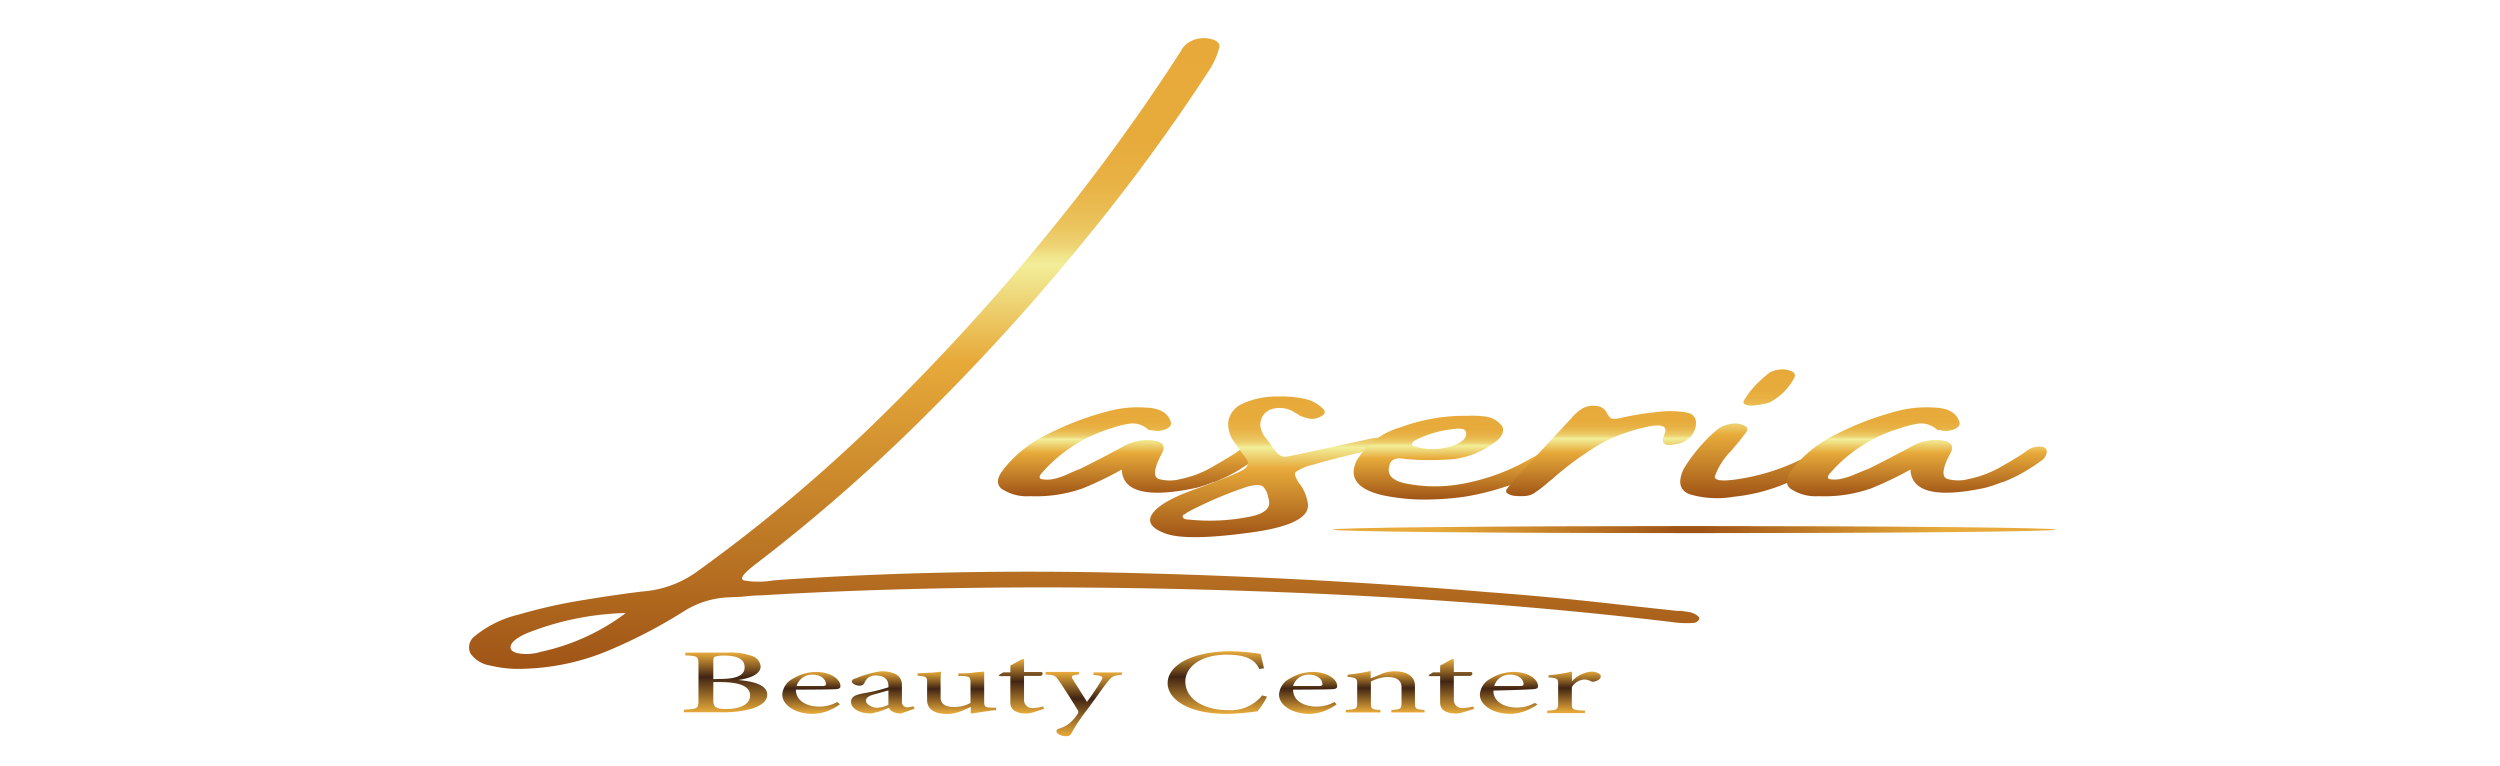<svg xmlns="http://www.w3.org/2000/svg" xmlns:xlink="http://www.w3.org/1999/xlink" viewBox="0 0 261 80"><defs><style>.cls-1{isolation:isolate;}.cls-2{mix-blend-mode:screen;fill:url(#radial-gradient);}.cls-3{fill:url(#linear-gradient);}.cls-4{fill:url(#linear-gradient-2);}.cls-5{fill:url(#linear-gradient-3);}.cls-6{fill:url(#linear-gradient-4);}.cls-7{fill:url(#linear-gradient-5);}.cls-8{fill:url(#linear-gradient-6);}.cls-9{fill:url(#linear-gradient-7);}.cls-10{fill:url(#linear-gradient-8);}.cls-11{fill:url(#linear-gradient-9);}.cls-12{fill:url(#linear-gradient-10);}.cls-13{fill:url(#linear-gradient-11);}.cls-14{fill:url(#linear-gradient-12);}.cls-15{fill:url(#linear-gradient-13);}.cls-16{fill:url(#linear-gradient-14);}.cls-17{fill:url(#linear-gradient-15);}.cls-18{fill:url(#linear-gradient-16);}.cls-19{fill:url(#linear-gradient-17);}.cls-20{fill:url(#linear-gradient-18);}.cls-21{fill:url(#linear-gradient-19);}</style><radialGradient id="radial-gradient" cx="142.88" cy="27.84" r="18.11" gradientTransform="translate(-33.68 31.01) scale(1.47 0.87)" gradientUnits="userSpaceOnUse"><stop offset="0.05" stop-color="#9f5416"/><stop offset="1" stop-color="#e7aa3a"/></radialGradient><linearGradient id="linear-gradient" x1="113.16" y1="69.86" x2="113.16" y2="4" gradientUnits="userSpaceOnUse"><stop offset="0" stop-color="#9f5416"/><stop offset="0.49" stop-color="#e7aa3a"/><stop offset="0.64" stop-color="#f2ee99"/><stop offset="0.65" stop-color="#f1e890"/><stop offset="0.67" stop-color="#eed475"/><stop offset="0.7" stop-color="#ebc55f"/><stop offset="0.74" stop-color="#e9b94e"/><stop offset="0.78" stop-color="#e8b043"/><stop offset="0.84" stop-color="#e7ab3c"/><stop offset="1" stop-color="#e7aa3a"/></linearGradient><linearGradient id="linear-gradient-2" x1="117.78" y1="51.81" x2="117.78" y2="42.55" xlink:href="#linear-gradient"/><linearGradient id="linear-gradient-3" x1="132.36" y1="56.12" x2="132.36" y2="41.44" xlink:href="#linear-gradient"/><linearGradient id="linear-gradient-4" x1="152.49" y1="52.15" x2="152.49" y2="43.4" xlink:href="#linear-gradient"/><linearGradient id="linear-gradient-5" x1="167.16" y1="51.86" x2="167.16" y2="42.39" xlink:href="#linear-gradient"/><linearGradient id="linear-gradient-6" x1="183.83" y1="51.99" x2="183.83" y2="38.56" xlink:href="#linear-gradient"/><linearGradient id="linear-gradient-7" x1="200.11" y1="51.81" x2="200.11" y2="42.55" xlink:href="#linear-gradient"/><linearGradient id="linear-gradient-8" x1="75.74" y1="74.38" x2="75.74" y2="68.13" gradientUnits="userSpaceOnUse"><stop offset="0" stop-color="#e7aa3a"/><stop offset="0.59" stop-color="#412413"/><stop offset="1" stop-color="#e7aa3a"/></linearGradient><linearGradient id="linear-gradient-9" x1="84.71" y1="74.49" x2="84.71" y2="70.08" xlink:href="#linear-gradient-8"/><linearGradient id="linear-gradient-10" x1="92.18" y1="74.49" x2="92.18" y2="70.08" xlink:href="#linear-gradient-8"/><linearGradient id="linear-gradient-11" x1="99.88" y1="74.49" x2="99.88" y2="70.12" xlink:href="#linear-gradient-8"/><linearGradient id="linear-gradient-12" x1="106.66" y1="74.49" x2="106.66" y2="68.82" xlink:href="#linear-gradient-8"/><linearGradient id="linear-gradient-13" x1="113.12" y1="76.86" x2="113.12" y2="70.19" xlink:href="#linear-gradient-8"/><linearGradient id="linear-gradient-14" x1="127.1" y1="74.53" x2="127.1" y2="67.99" xlink:href="#linear-gradient-8"/><linearGradient id="linear-gradient-15" x1="136.57" y1="74.49" x2="136.57" y2="70.08" xlink:href="#linear-gradient-8"/><linearGradient id="linear-gradient-16" x1="144.65" y1="74.38" x2="144.65" y2="70.05" xlink:href="#linear-gradient-8"/><linearGradient id="linear-gradient-17" x1="151.53" y1="74.49" x2="151.53" y2="68.82" xlink:href="#linear-gradient-8"/><linearGradient id="linear-gradient-18" x1="157.54" y1="74.49" x2="157.54" y2="70.08" xlink:href="#linear-gradient-8"/><linearGradient id="linear-gradient-19" x1="164.31" y1="74.38" x2="164.31" y2="70.05" xlink:href="#linear-gradient-8"/></defs><g class="cls-1"><g id="Layer_1" data-name="Layer 1"><path class="cls-2" d="M214.62,55.29c0,.21-16.9.37-37.75.37s-37.74-.16-37.74-.37,16.9-.37,37.74-.37S214.62,55.09,214.62,55.29Z"/><path class="cls-3" d="M175.13,63.78h.22c.32,0,.64.07,1,.12a2.09,2.09,0,0,1,.81.34.8.8,0,0,1,.21.2.21.21,0,0,1,0,.25.55.55,0,0,1-.24.24.62.62,0,0,1-.3.1A10.34,10.34,0,0,1,175,65q-21.43-2.62-47.51-3.39t-48.11.55c-.66,0-1.3.07-1.92.14l-1.59.07a9.49,9.49,0,0,0-4.22,1.29,53.71,53.71,0,0,1-8.72,4.5,24.61,24.61,0,0,1-8.24,1.66,12.39,12.39,0,0,1-3.51-.34,3.1,3.1,0,0,1-2.06-1.25,1.45,1.45,0,0,1,.4-1.78,11.48,11.48,0,0,1,4.63-2.29A55.66,55.66,0,0,1,61,62.63q3.66-.6,6.18-.89a11.08,11.08,0,0,0,5.5-2A165.72,165.72,0,0,0,92.3,43.19a229.2,229.2,0,0,0,17.34-19.08A205.48,205.48,0,0,0,123.29,5.32,2,2,0,0,1,124,4.5,2.81,2.81,0,0,1,125.31,4a3,3,0,0,1,1.48.19c.42.19.58.44.5.77a7.76,7.76,0,0,1-1,2.29,199.13,199.13,0,0,1-13,17.76A230.55,230.55,0,0,1,97,43,181.12,181.12,0,0,1,78.87,58.91c-1.3,1-1.69,1.53-1.18,1.69a8.87,8.87,0,0,0,3,0l1-.08q17.56-1.17,36.44-.7t37.21,2Q161.78,62.3,168,63C170.4,63.27,172.79,63.53,175.13,63.78ZM56.45,68.05A22.5,22.5,0,0,0,65.33,64,29.87,29.87,0,0,0,55,66.11c-.93.41-1.48.82-1.64,1.21s0,.67.57.85A5,5,0,0,0,56.45,68.05Z"/><path class="cls-4" d="M130.94,46.65c.5.17.54.58.12,1.24a20.17,20.17,0,0,1-2,1.34,16.34,16.34,0,0,1-2.3,1.11c-.07,0-.1,0-.1,0a14.52,14.52,0,0,1-1.76.59q-7.64,1.62-7.79-1.91A37.12,37.12,0,0,1,113,51a14.76,14.76,0,0,1-5.46.8,4.75,4.75,0,0,1-3-.79c-.52-.47-.47-1.11.15-1.91a12.63,12.63,0,0,1,4-3.41A31,31,0,0,1,115.44,43a11.91,11.91,0,0,1,4.15-.45c1.45.05,2.32.53,2.62,1.45.13.28,0,.52-.35.74a2.29,2.29,0,0,1-1.63.17l-.18,0a.38.38,0,0,1-.17-.06,2.44,2.44,0,0,0-1.87-.63,9.74,9.74,0,0,0-2,.5,15.45,15.45,0,0,0-7.31,4.74.55.55,0,0,0-.16.3c0,.1,0,.19.16.25A3,3,0,0,0,110,50a7,7,0,0,0,1.4-.47l1.18-.52.07,0q2.33-1.16,4.57-2.37a5,5,0,0,1,2.45-.7c1.41,0,2,.38,1.76,1.12-.13.28-.27.55-.41.83-.56,1.2-.58,1.9-.07,2.11a4.34,4.34,0,0,0,2.35,0,11,11,0,0,0,3.16-1.19c1-.59,1.94-1.12,2.67-1.61A2.14,2.14,0,0,1,130.94,46.65Z"/><path class="cls-5" d="M144.4,46.7q-5,1.11-7.28,1.81a4.89,4.89,0,0,0-1.86.78c-.16.21,0,.59.36,1.15,0,0,0,.06.1.11a4.57,4.57,0,0,1,.83,2.08q.22,2.17-6.24,3c-4.32.58-7.2.6-8.66.06s-1.91-1.23-1.34-2.06,2-1.68,4.39-2.53,3.94-1.48,4.74-1.86,1-.8.72-1.26a5,5,0,0,0-.35-.49c-.28-.39-.56-.8-.86-1.21a3.15,3.15,0,0,1-.72-2.23,2.46,2.46,0,0,1,1.37-1.85,8.43,8.43,0,0,1,3.92-.8,10.6,10.6,0,0,1,2.68.24,3.69,3.69,0,0,1,1.88,1c.39.34.27.65-.35.92a1.78,1.78,0,0,1-1.31.08,4.45,4.45,0,0,1-.86-.32v-.06l-.35-.15a1.54,1.54,0,0,0-.42-.26,2.86,2.86,0,0,0-1.67-.22,1.8,1.8,0,0,0-1.27.76,2,2,0,0,0-.28,1,2.49,2.49,0,0,0,.48,1.21l.51.66a6.34,6.34,0,0,0,.89,1.14,1.08,1.08,0,0,0,.85.27q.49-.06,9-1.92C144.59,45.57,144.94,45.86,144.4,46.7Zm-13.82,7.22c1.49-.31,2.11-.9,1.88-1.78a.48.48,0,0,0-.06-.21,2.06,2.06,0,0,0-.51-1.1c-.26-.26-.83-.25-1.73,0A41.84,41.84,0,0,0,124,53.46l-.35.25-.07,0c-.12.11-.15.22-.06.34s.28.19.57.19A21.14,21.14,0,0,0,130.58,53.92Z"/><path class="cls-6" d="M161.3,49A20.69,20.69,0,0,1,157,50.86a26.66,26.66,0,0,1-4.12,1,29.21,29.21,0,0,1-3.42.28,21.2,21.2,0,0,1-5.17-.45c-2.58-.62-3.47-1.8-2.69-3.54a7.72,7.72,0,0,1,4.54-3.51,19.34,19.34,0,0,1,7.06-1.23h.06a10.12,10.12,0,0,1,1.76.07,2.54,2.54,0,0,1,1.79,1c.25.45.08,1-.51,1.51a8.89,8.89,0,0,1-5.56,2,25.69,25.69,0,0,1-4.5-.13,1.28,1.28,0,0,0-.74.13.68.68,0,0,0-.38.41c-.43,1.09.14,1.78,1.69,2.08a15.37,15.37,0,0,0,6,0A21.75,21.75,0,0,0,159.58,48q3.22-1.83,3.72-1.71c.33.08.43.32.3.71A5.77,5.77,0,0,1,161.3,49Zm-13.61-3a.92.92,0,0,0-.27.29c0,.11,0,.21.21.29a5.88,5.88,0,0,0,2.43.28,5.74,5.74,0,0,0,2.22-.59c.6-.32.86-.71.78-1.18a.53.53,0,0,0-.45-.31,2.06,2.06,0,0,0-.7,0A11.13,11.13,0,0,0,147.69,46Z"/><path class="cls-7" d="M177,44.67a2.35,2.35,0,0,1-2.07,1.7c-1.2.27-1.58-.08-1.17-1s-.31-1.2-2.19-.72A17.56,17.56,0,0,0,167,46.39a33.09,33.09,0,0,0-5,3.67c-.15.11-.27.21-.35.28-.43.37-.85.72-1.28,1a2,2,0,0,1-1,.43,5.4,5.4,0,0,1-1.14,0,1.63,1.63,0,0,1-.83-.25.3.3,0,0,1-.06-.49,9.21,9.21,0,0,1,.83-1c1.92-2.1,3.86-4.21,5.85-6.33,0,0,.06,0,.06-.08a5.36,5.36,0,0,1,1-.9,2.16,2.16,0,0,1,1.47-.34,1.33,1.33,0,0,1,1.12.58q.34.66.6.75a2.93,2.93,0,0,0,1.15-.13,32.41,32.41,0,0,1,3.74-.58,10.17,10.17,0,0,1,3,.08Q177.3,43.37,177,44.67Z"/><path class="cls-8" d="M190.35,48.31a22.12,22.12,0,0,1-4,2.2A18.84,18.84,0,0,1,181,51.86a10.11,10.11,0,0,1-4.57-.25c-1.08-.4-1.3-1.3-.64-2.68a16.77,16.77,0,0,1,3.52-4.11,3.23,3.23,0,0,1,1.46-.58,2.24,2.24,0,0,1,1.23.14c.36.16.49.36.4.6-.32.45-.67.9-1.05,1.36s-.64.75-.77.88a7.26,7.26,0,0,0-1.56,2.54q0,.75,3.42.09a22.77,22.77,0,0,0,6.64-2.43c2.15-1.18,3.18-1.52,3.08-1S191.49,47.51,190.35,48.31ZM184.77,42a3.38,3.38,0,0,1-.65.18,8.29,8.29,0,0,1-1.05.15,1.76,1.76,0,0,1-.88-.1c-.22-.1-.23-.31,0-.61a9.25,9.25,0,0,1,1.07-1.39,14.47,14.47,0,0,1,1.45-1.31,2.69,2.69,0,0,1,1.24-.35,2.14,2.14,0,0,1,1.12.21.45.45,0,0,1,.26.65A6.1,6.1,0,0,1,184.77,42Z"/><path class="cls-9" d="M213.28,46.65c.5.17.54.58.11,1.24a20.17,20.17,0,0,1-2,1.34,15.82,15.82,0,0,1-2.3,1.11c-.06,0-.09,0-.09,0a15.13,15.13,0,0,1-1.76.59q-7.63,1.62-7.79-1.91A37,37,0,0,1,195.31,51a14.76,14.76,0,0,1-5.46.8A4.69,4.69,0,0,1,186.9,51c-.52-.47-.48-1.11.14-1.91a12.85,12.85,0,0,1,4-3.41A31.25,31.25,0,0,1,197.77,43a11.94,11.94,0,0,1,4.15-.45c1.45.05,2.33.53,2.62,1.45.13.28,0,.52-.35.74a2.29,2.29,0,0,1-1.63.17l-.17,0a.38.38,0,0,1-.18-.06,2.44,2.44,0,0,0-1.87-.63,9.66,9.66,0,0,0-2,.5A15.49,15.49,0,0,0,191,49.47a.73.73,0,0,0-.16.3c0,.1,0,.19.16.25a3,3,0,0,0,1.28-.05,7.07,7.07,0,0,0,1.41-.47L194.9,49l.06,0q2.34-1.16,4.57-2.37a5.09,5.09,0,0,1,2.46-.7c1.4,0,2,.38,1.76,1.12-.13.28-.27.55-.42.83-.55,1.2-.57,1.9-.06,2.11a4.3,4.3,0,0,0,2.34,0,11.09,11.09,0,0,0,3.17-1.19c1.05-.59,1.94-1.12,2.66-1.61A2.16,2.16,0,0,1,213.28,46.65Z"/><path class="cls-10" d="M77.1,71c1.7.14,3,.56,3,1.52,0,.65-.59,1.14-1.57,1.46a11.49,11.49,0,0,1-3.31.38H71.39v-.27c1.42-.06,1.53-.13,1.53-.94V69.36c0-.82-.07-.88-1.38-.94v-.29h4.39a6.76,6.76,0,0,1,2.54.34,1.29,1.29,0,0,1,.94,1.1c0,.91-1.35,1.28-2.31,1.42Zm-1.91-.12c1.8,0,2.55-.41,2.55-1.21s-.65-1.23-2.16-1.23a3.05,3.05,0,0,0-.92.11c-.15.06-.19.18-.19.47V70.9Zm-.72,2.25c0,.71.32.9,1.36.89,1.3,0,2.48-.41,2.48-1.4s-1.13-1.41-3.15-1.41h-.69Z"/><path class="cls-11" d="M87.69,73.53a5,5,0,0,1-2.79,1c-2,0-3.23-1-3.23-2a2,2,0,0,1,1.06-1.65,4.67,4.67,0,0,1,2.48-.73h0c1.41,0,2.53.71,2.53,1.48,0,.18-.08.27-.38.31S85,72,83.09,72c0,1.24,1.27,1.77,2.41,1.77a3.87,3.87,0,0,0,1.91-.48Zm-2.87-3.09a1.64,1.64,0,0,0-1.65,1.18c.88,0,1.75,0,2.68,0,.28,0,.38-.06.38-.19,0-.5-.53-1-1.39-1Z"/><path class="cls-12" d="M94.05,74.49a1.87,1.87,0,0,1-.85-.19.8.8,0,0,1-.39-.41,7.56,7.56,0,0,1-1.91.6c-1.24,0-2.05-.58-2.05-1.18s.45-.77,1.35-.94a16.53,16.53,0,0,0,2.55-.62v-.17c0-.69-.53-1.06-1.32-1.06a1.29,1.29,0,0,0-.7.17,1.33,1.33,0,0,0-.5.65.56.56,0,0,1-.53.24c-.32,0-.76-.2-.76-.43s.21-.26.54-.39A10,10,0,0,1,92,70.08a3.39,3.39,0,0,1,1.37.24,1.23,1.23,0,0,1,.79,1.22v1.72a.54.54,0,0,0,.59.58,2,2,0,0,0,.59-.11l.16.26Zm-1.3-2.41-1.34.38c-.65.16-1,.35-1,.71s.64.72,1.13.72a2.78,2.78,0,0,0,1.21-.31Z"/><path class="cls-13" d="M104,74.15c-.37,0-.84.09-1.3.15l-1.24.19-.11,0v-.68c-.38.16-.7.33-1.17.49a3.82,3.82,0,0,1-1.3.24c-1.16,0-2.09-.4-2.09-1.44V71.22c0-.52-.13-.57-.56-.63l-.44-.06V70.3L97,70.23c.47,0,1-.08,1.25-.11a10.2,10.2,0,0,0-.05,1.4v1.29c0,.8.69,1,1.42,1a3.54,3.54,0,0,0,1.7-.42V71.22c0-.52-.14-.58-.68-.64l-.59,0V70.3c.47,0,1.06,0,1.56-.08s.89-.07,1.14-.1v3.17c0,.5.13.57.78.59H104Z"/><path class="cls-14" d="M107.89,74.36a2.32,2.32,0,0,1-.7.13c-1.1,0-1.71-.37-1.71-1.14V70.59h-1.12l-.08-.11.46-.29h.74v-.7l1.21-.67.22,0v1.34h1.85c.16.11.11.32-.11.4h-1.74V73a.85.85,0,0,0,1,.91,3.66,3.66,0,0,0,1-.16L109,74Z"/><path class="cls-15" d="M117.11,70.45c-.87.08-1,.15-1.46.71s-.94,1.29-2.09,2.85a19.5,19.5,0,0,0-1.75,2.62c-.08.18-.29.23-.51.23-.48,0-1-.24-1-.5s.15-.24.42-.35a2.76,2.76,0,0,0,1.29-.85,4.07,4.07,0,0,0,.49-.61.36.36,0,0,0,0-.44c-.69-1.13-1.46-2.33-1.92-3s-.53-.62-1.42-.7v-.26h3.49l0,.26c-.76.08-.86.16-.65.51l1.48,2.35A25.54,25.54,0,0,0,115,71c.21-.35.08-.46-.84-.54v-.26h3Z"/><path class="cls-16" d="M132.28,72.73a8.36,8.36,0,0,1-1,1.53,26.94,26.94,0,0,1-3.18.27c-4.29,0-6.2-1.67-6.2-3.19,0-2,2.77-3.35,6.62-3.35a22.11,22.11,0,0,1,3.08.28c.14.54.26,1,.36,1.5l-.5.07c-.46-1.07-1.57-1.49-3.38-1.49-2.83,0-4.33,1.35-4.33,2.79,0,1.81,1.87,3,4.48,3a4.21,4.21,0,0,0,3.54-1.54Z"/><path class="cls-17" d="M139.55,73.53a5,5,0,0,1-2.79,1c-2,0-3.23-1-3.23-2a2,2,0,0,1,1.06-1.65,4.67,4.67,0,0,1,2.48-.73h0c1.41,0,2.53.71,2.53,1.48,0,.18-.08.27-.38.31S136.86,72,135,72c0,1.24,1.27,1.77,2.41,1.77a3.87,3.87,0,0,0,1.91-.48Zm-2.87-3.09A1.64,1.64,0,0,0,135,71.62c.88,0,1.75,0,2.68,0,.28,0,.38-.06.38-.19,0-.5-.53-1-1.39-1Z"/><path class="cls-18" d="M145.26,74.38v-.26c1-.05,1.06-.13,1.06-.81V71.75c0-.67-.46-1.07-1.47-1.07a4.12,4.12,0,0,0-1.73.47v2.22c0,.66.09.7,1,.75v.26H140.5v-.26c1.1-.07,1.19-.12,1.19-.76V71.43c0-.63-.11-.67-1-.76v-.24a19.2,19.2,0,0,0,2.41-.38v.77l1.11-.46a3.65,3.65,0,0,1,1.37-.28c1.31,0,2.14.54,2.14,1.5v1.79c0,.66.1.68,1,.75v.26Z"/><path class="cls-19" d="M152.76,74.36a2.38,2.38,0,0,1-.7.13c-1.1,0-1.71-.37-1.71-1.14V70.59h-1.12l-.08-.11.46-.29h.74v-.7l1.21-.67.22,0v1.34h1.84c.17.11.11.32-.11.4h-1.73V73a.85.85,0,0,0,1,.91,3.73,3.73,0,0,0,1-.16l.14.26Z"/><path class="cls-20" d="M160.52,73.53a5,5,0,0,1-2.79,1c-2,0-3.23-1-3.23-2a2,2,0,0,1,1.06-1.65,4.64,4.64,0,0,1,2.48-.73h0c1.41,0,2.53.71,2.53,1.48,0,.18-.09.27-.39.31s-2.36.12-4.27.16c0,1.24,1.27,1.77,2.41,1.77a3.87,3.87,0,0,0,1.91-.48Zm-2.87-3.09A1.64,1.64,0,0,0,156,71.62c.88,0,1.75,0,2.67,0,.29,0,.39-.06.39-.19,0-.5-.53-1-1.4-1Z"/><path class="cls-21" d="M164.12,71.12a3.07,3.07,0,0,1,2-1c.6,0,1,.25,1,.49s-.22.42-.58.52a.57.57,0,0,1-.44,0,1.44,1.44,0,0,0-.72-.19,1.69,1.69,0,0,0-1.28.79v1.72c0,.63.08.69,1.37.74v.26h-3.94v-.26c1-.05,1.14-.11,1.14-.74v-2c0-.61-.09-.65-1-.73v-.22a17.66,17.66,0,0,0,2.44-.39v1.07Z"/></g></g></svg>
